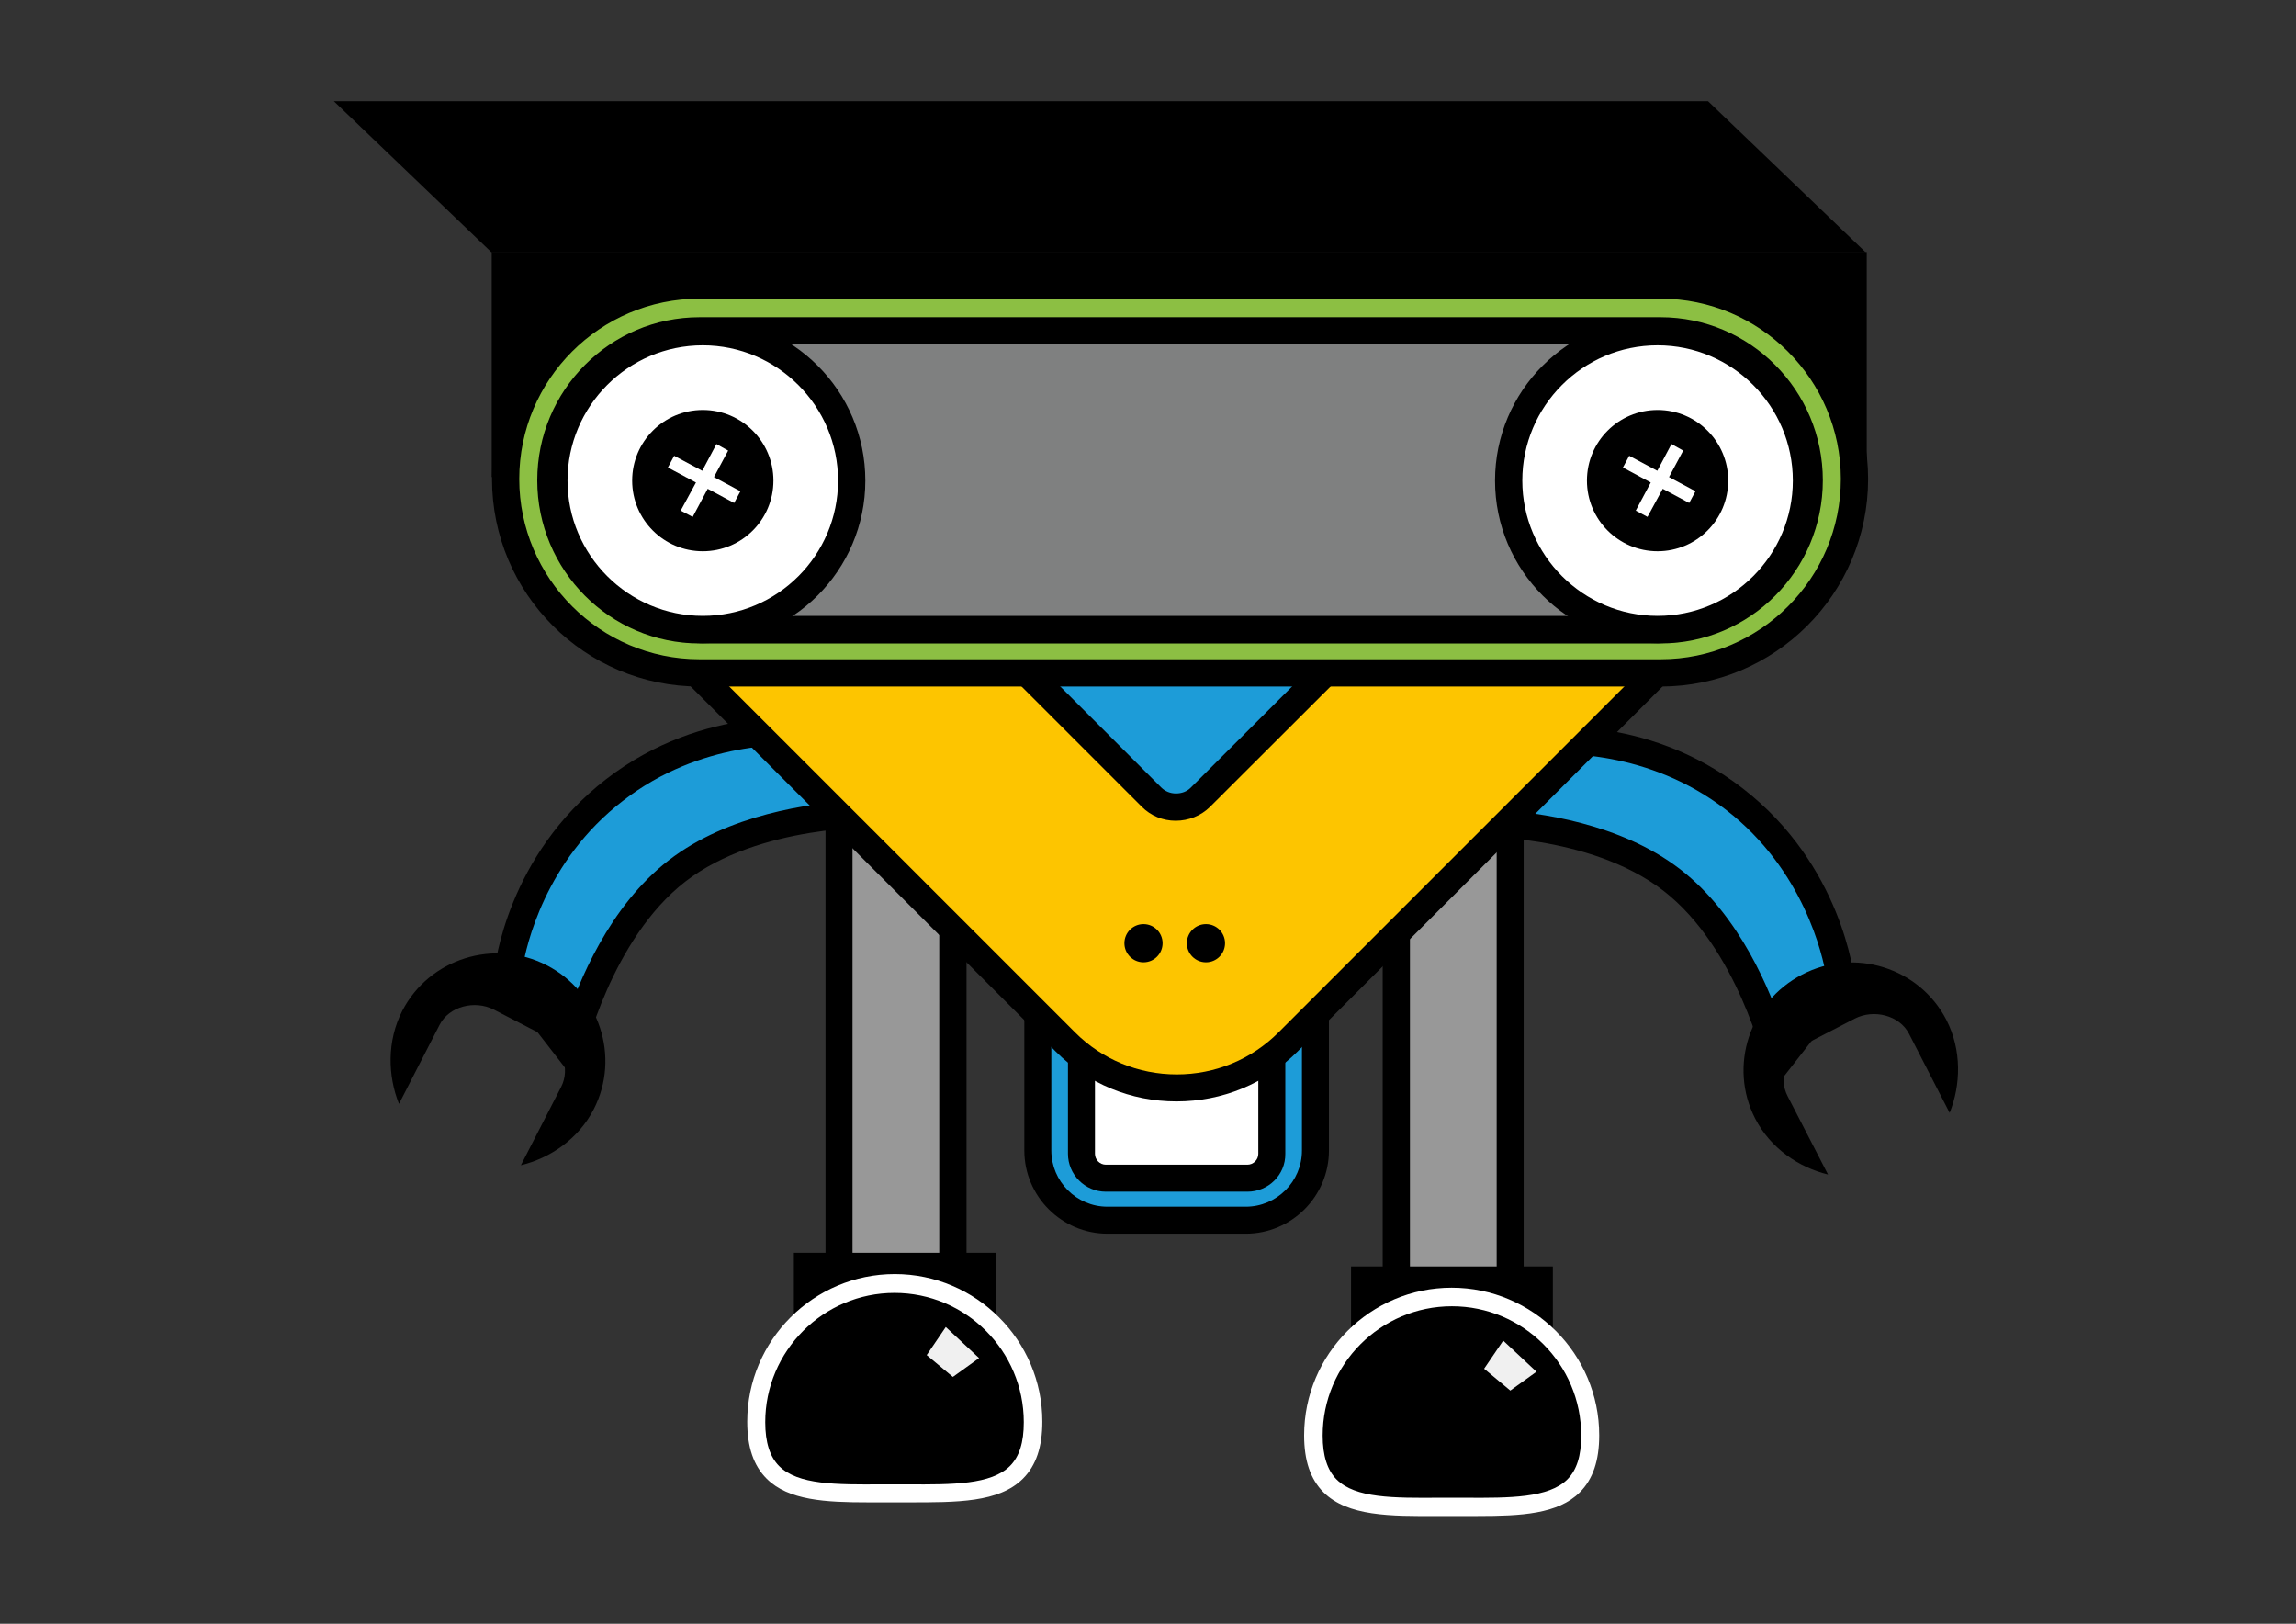 <?xml version="1.0" encoding="utf-8"?>
<!-- Generator: Adobe Illustrator 21.0.2, SVG Export Plug-In . SVG Version: 6.00 Build 0)  -->
<svg version="1.1" id="BEAM" xmlns="http://www.w3.org/2000/svg" xmlns:xlink="http://www.w3.org/1999/xlink" x="0px" y="0px"
	 viewBox="0 0 841.9 595.3" style="enable-background:new 0 0 841.9 595.3;" xml:space="preserve">
<rect x="0" y="0" width="841.9" height="595.3" fill="#333333" stroke="none"/>
<style type="text/css">
	.st0{fill:#989898;}
	.st1{fill:#FFFFFF;}
	.st2{opacity:0.94;}
	.st3{fill:#1D9CD8;}
	.st4{fill:#FDC500;}
	.st5{fill:#8CBF43;}
	.st6{fill:#7F8080;}
</style>
<g>
	<g>
		<g>
			<rect x="512" y="297.2" class="st0" width="41.8" height="185.9"/>
			<path d="M558.8,488.1H507V292.3h51.7V488.1z M517,478.1h31.8V302.2H517V478.1z"/>
		</g>
		<g>
			<rect x="495.4" y="464.3" width="74" height="82.9"/>
		</g>
		<g>
			<path d="M583.1,526.3c0,28-22.7,26.2-50.8,26.2c-28,0-50.8,1.9-50.8-26.2c0-28,22.7-50.8,50.8-50.8
				C560.4,475.5,583.1,498.2,583.1,526.3z"/>
			<path class="st1" d="M541.9,555.8c-1.5,0-3.1,0-4.7,0c-3.2,0-6.6,0-9.8,0c-17.8,0.1-33.2,0.1-42.1-8.7
				c-4.8-4.8-7.1-11.6-7.1-20.9c0-29.8,24.3-54.1,54.1-54.1c29.8,0,54.1,24.3,54.1,54.1c0,9.3-2.3,16.1-7.1,20.9
				C571.3,555.1,557.8,555.8,541.9,555.8z M532.4,549.1c1.7,0,3.3,0,4.9,0c16.3,0.1,30.5,0.1,37.4-6.7c3.5-3.5,5.1-8.7,5.1-16.1
				c0-26.2-21.3-47.4-47.4-47.4c-26.2,0-47.4,21.3-47.4,47.4c0,7.4,1.7,12.7,5.1,16.1c6.9,6.9,21,6.8,37.4,6.7
				C529.1,549.1,530.7,549.1,532.4,549.1z"/>
		</g>
		<g class="st2">
			<polygon class="st1" points="563.4,502.9 553.8,509.8 544.2,501.8 551.2,491.5 			"/>
		</g>
	</g>
	<g>
		<g>
			<rect x="307.6" y="292.3" class="st0" width="41.8" height="185.9"/>
			<path d="M354.4,483.1h-51.7V287.3h51.7V483.1z M312.6,473.1h31.8V297.2h-31.8V473.1z"/>
		</g>
		<g>
			<rect x="291.1" y="459.3" width="74" height="82.9"/>
		</g>
		<g>
			<path d="M378.8,521.3c0,28-22.7,26.2-50.8,26.2c-28,0-50.8,1.9-50.8-26.2c0-28,22.7-50.8,50.8-50.8
				C356.1,470.5,378.8,493.3,378.8,521.3z"/>
			<path class="st1" d="M318.5,550.8c-15.8,0-29.4-0.7-37.4-8.7c-4.8-4.8-7.1-11.6-7.1-20.9c0-29.8,24.3-54.1,54.1-54.1
				s54.1,24.3,54.1,54.1c0,9.3-2.3,16.1-7.1,20.9c-8.8,8.8-24.2,8.7-42.1,8.7c-3.2,0-6.6,0-9.8,0C321.5,550.8,320,550.8,318.5,550.8
				z M328,544.2c1.7,0,3.3,0,4.9,0c16.4,0.1,30.5,0.1,37.4-6.7c3.5-3.5,5.1-8.7,5.1-16.1c0-26.2-21.3-47.4-47.4-47.4
				s-47.4,21.3-47.4,47.4c0,7.4,1.7,12.7,5.1,16.1c6.9,6.9,21,6.8,37.4,6.7C324.7,544.2,326.4,544.2,328,544.2z"/>
		</g>
		<g class="st2">
			<polygon class="st1" points="359,497.9 349.4,504.8 339.8,496.8 346.8,486.5 			"/>
		</g>
	</g>
	<g>
		<g>
			<path class="st3" d="M651.9,389.3c0,0-9.9-44.2-39-66.7c-29-22.5-74.3-21-74.3-21l23-29.7c0,0,39.4-6.1,74.3,21s39,66.7,39,66.7
				L651.9,389.3z"/>
			<path d="M649.4,400.7l-2.3-10.3c-0.1-0.4-9.9-42.7-37.1-63.8c-27.3-21.1-70.6-20-71.1-19.9l-10.6,0.3l30.7-39.6l2-0.3
				c1.7-0.3,41.9-6.1,78.1,22c36.2,28,40.7,68.4,40.9,70.1l0.2,2L649.4,400.7z M548.7,296.9c15.5,0.9,45.5,4.9,67.4,21.8
				c21.9,16.9,33.3,44.9,38,59.7l15.6-20.2c-1.3-7.9-8.3-39.3-36.8-61.3c-28.5-22-60.6-20.9-68.6-20.2L548.7,296.9z"/>
		</g>
		<g>
			<g>
				<path d="M713.7,373.9c5.7,11.1,5.3,23.9,1.2,34.1L700,379c-3.5-6.8-12.9-9.1-19.8-5.6l-18.2,9.4c-6.8,3.5-10.1,12.2-6.5,19.1
					l14.8,28.7c-10.7-2.6-21.1-9.6-26.7-20.5c-9.9-19.2-2-42.9,17.2-52.8C679.9,347.3,703.8,354.7,713.7,373.9z"/>
			</g>
		</g>
	</g>
	<g>
		<g>
			<path class="st3" d="M209.3,385.9c0,0,9.9-44.2,39-66.7c29-22.5,74.3-21,74.3-21l-23-29.7c0,0-39.4-6.1-74.3,21s-39,66.7-39,66.7
				L209.3,385.9z"/>
			<path d="M211.8,397.4l-30.7-39.6l0.2-2c0.2-1.7,4.7-42.1,40.9-70.1c36.2-28,76.4-22.2,78.1-22l2,0.3l30.7,39.6l-10.6-0.3
				c-0.4,0-43.9-1.1-71.1,19.9c-27.2,21.1-37,63.4-37.1,63.8L211.8,397.4z M191.6,354.9l15.6,20.2c4.8-14.8,16.1-42.8,38-59.7
				c21.9-16.9,51.9-20.9,67.4-21.8l-15.6-20.2c-8-0.7-40.1-1.9-68.6,20.2C199.8,315.6,192.9,346.9,191.6,354.9z"/>
		</g>
		<g>
			<g>
				<path d="M147.5,370.6c-5.7,11.1-5.3,23.9-1.2,34.1l14.9-29c3.5-6.8,12.9-9.1,19.8-5.6l18.2,9.4c6.8,3.5,10.1,12.2,6.5,19.1
					L191,427.2c10.7-2.6,21.1-9.6,26.7-20.5c9.9-19.2,2-42.9-17.2-52.8C181.3,344,157.4,351.4,147.5,370.6z"/>
			</g>
		</g>
	</g>
	<g>
		<path class="st3" d="M456.8,447.3h-50.7c-14.1,0-25.6-11.5-25.6-25.6v-86.7c0-14.1,11.5-25.6,25.6-25.6h50.7
			c14.1,0,25.6,11.5,25.6,25.6v86.7C482.3,435.8,470.8,447.3,456.8,447.3z"/>
		<path d="M456.8,452.3h-50.7c-16.8,0-30.5-13.7-30.5-30.5v-86.7c0-16.8,13.7-30.5,30.5-30.5h50.7c16.8,0,30.5,13.7,30.5,30.5v86.7
			C487.3,438.6,473.6,452.3,456.8,452.3z M406.1,314.5c-11.3,0-20.6,9.2-20.6,20.6v86.7c0,11.3,9.2,20.6,20.6,20.6h50.7
			c11.3,0,20.6-9.2,20.6-20.6v-86.7c0-11.3-9.2-20.6-20.6-20.6H406.1z"/>
	</g>
	<g>
		<path class="st1" d="M466.4,423c0,4.9-4,8.9-8.9,8.9h-51.9c-4.9,0-8.9-4-8.9-8.9v-88.4c0-4.9,4-8.9,8.9-8.9h51.9
			c4.9,0,8.9,4,8.9,8.9V423z"/>
		<path d="M457.4,436.9h-51.9c-7.7,0-13.9-6.3-13.9-13.9v-88.4c0-7.7,6.3-13.9,13.9-13.9h51.9c7.7,0,13.9,6.3,13.9,13.9V423
			C471.4,430.7,465.1,436.9,457.4,436.9z M405.5,330.6c-2.2,0-4,1.8-4,4V423c0,2.2,1.8,4,4,4h51.9c2.2,0,4-1.8,4-4v-88.4
			c0-2.2-1.8-4-4-4H405.5z"/>
	</g>
	<g>
		<path class="st4" d="M612.4,241.8L472.2,382c-22.4,22.4-59.2,22.4-81.6,0L250.4,241.8c-22.4-22.4-22.4-59.2,0-81.6h362
			C634.9,182.6,634.9,219.3,612.4,241.8z"/>
		<path d="M431.4,403.8c-16.8,0-32.5-6.5-44.3-18.3L246.9,245.3c-24.4-24.4-24.4-64.2,0-88.7l1.5-1.5h366.1l1.5,1.5
			c24.4,24.4,24.4,64.2,0,88.7L475.8,385.5C464,397.3,448.2,403.8,431.4,403.8z M252.6,165.2c-19.1,20.7-18.7,53,1.4,73.1
			l140.2,140.2c9.9,9.9,23.2,15.4,37.3,15.4c14.1,0,27.4-5.5,37.3-15.4l140.2-140.2c20.1-20.1,20.5-52.5,1.4-73.1H252.6z"/>
	</g>
	<g>
		<path class="st3" d="M431.1,295.9c-3.4,0-6.5-1.3-8.9-3.7l-57.5-57.5c-2.4-2.4-3.7-5.2-3.7-8.6c0-2,0.5-3.7,1.3-5.3h137.4
			c0.9,1.7,1.3,3.3,1.3,5.3c0,3.4-1.3,6.4-3.7,8.7L440,292.4C437.6,294.7,434.5,295.9,431.1,295.9z"/>
		<path d="M431.1,300.9c-4.7,0-9.1-1.8-12.4-5.1l-57.5-57.5c-3.3-3.3-5.1-7.5-5.1-12.1c0-2.7,0.6-5.1,1.9-7.6l1.4-2.7h143.5l1.4,2.7
			c1.3,2.5,1.9,4.9,1.9,7.6c0,4.7-1.8,8.9-5.1,12.3l-57.5,57.4C440.3,299.1,435.8,300.9,431.1,300.9z M366.1,225.9
			c0,0.1,0,0.2,0,0.3c0,1.9,0.7,3.5,2.2,5l57.5,57.5c1.4,1.4,3.3,2.2,5.4,2.2c2.1,0,4-0.7,5.4-2.1l57.5-57.4
			c1.5-1.5,2.2-3.2,2.2-5.2c0-0.1,0-0.2,0-0.3H366.1z"/>
	</g>
	<g>
		<rect x="180.3" y="92.4" width="504.2" height="82.5"/>
	</g>
	<g>
		<polygon points="684.1,92.5 180.2,92.5 122.4,37.1 626.3,37.1 		"/>
	</g>
	<g>
		<path class="st5" d="M608.9,246.7H256.5c-39.3,0-71.1-31.8-71.1-71.1v0c0-39.3,31.8-71.1,71.1-71.1h352.4
			c39.3,0,71.1,31.8,71.1,71.1v0C680,214.9,648.2,246.7,608.9,246.7z"/>
		<path d="M608.9,251.7H256.5c-42,0-76.1-34.1-76.1-76.1c0-42,34.1-76.1,76.1-76.1h352.4c42,0,76.1,34.1,76.1,76.1
			C685,217.6,650.9,251.7,608.9,251.7z M256.5,109.5c-36.5,0-66.1,29.7-66.1,66.1s29.7,66.1,66.1,66.1h352.4
			c36.5,0,66.1-29.7,66.1-66.1s-29.7-66.1-66.1-66.1H256.5z"/>
	</g>
	<g>
		<path class="st6" d="M256.5,230.9c-30,0-54.5-24.8-54.5-54.8s24.4-54.8,54.5-54.8h352.4c30,0,54.5,24.8,54.5,54.8
			s-24.4,54.8-54.5,54.8H256.5z"/>
		<path d="M608.9,235.9H256.5c-32.8,0-59.5-26.8-59.5-59.8s26.7-59.8,59.5-59.8h352.4c32.8,0,59.5,26.8,59.5,59.8
			S641.7,235.9,608.9,235.9z M256.5,126.2c-27.3,0-49.5,22.4-49.5,49.8s22.2,49.8,49.5,49.8h352.4c27.3,0,49.5-22.4,49.5-49.8
			s-22.2-49.8-49.5-49.8H256.5z"/>
	</g>
	<g>
		<g>
			<circle class="st1" cx="607.8" cy="176.2" r="54.6"/>
			<path d="M607.8,235.8c-32.9,0-59.6-26.7-59.6-59.6s26.7-59.6,59.6-59.6c32.9,0,59.6,26.7,59.6,59.6S640.7,235.8,607.8,235.8z
				 M607.8,126.6c-27.4,0-49.6,22.3-49.6,49.6s22.3,49.6,49.6,49.6c27.4,0,49.6-22.3,49.6-49.6S635.2,126.6,607.8,126.6z"/>
		</g>
		<g>
			<circle cx="607.8" cy="176.2" r="25.9"/>
		</g>
		<g>
			<polygon class="st1" points="612.9,162.8 607.7,172.6 597.4,167.1 595.1,171.4 605.3,176.9 599.8,187.2 604.1,189.5 609.7,179.2 
				619.4,184.4 621.7,180.1 612,174.9 617.2,165.2 			"/>
		</g>
	</g>
	<g>
		<g>
			<circle class="st1" cx="257.7" cy="176.2" r="54.6"/>
			<path d="M257.7,235.8c-32.9,0-59.6-26.7-59.6-59.6s26.7-59.6,59.6-59.6s59.6,26.7,59.6,59.6S290.5,235.8,257.7,235.8z
				 M257.7,126.6c-27.4,0-49.6,22.3-49.6,49.6s22.3,49.6,49.6,49.6c27.4,0,49.6-22.3,49.6-49.6S285,126.6,257.7,126.6z"/>
		</g>
		<g>
			<circle cx="257.7" cy="176.2" r="25.9"/>
		</g>
		<g>
			<polygon class="st1" points="262.7,162.8 257.5,172.6 247.2,167.1 244.9,171.4 255.2,176.9 249.6,187.2 254,189.5 259.5,179.2 
				269.2,184.4 271.5,180.1 261.8,174.9 267,165.2 			"/>
		</g>
	</g>
	<g>
		<circle cx="419.3" cy="345.8" r="7"/>
	</g>
	<g>
		<circle cx="442.2" cy="345.8" r="7"/>
	</g>
</g>
</svg>
